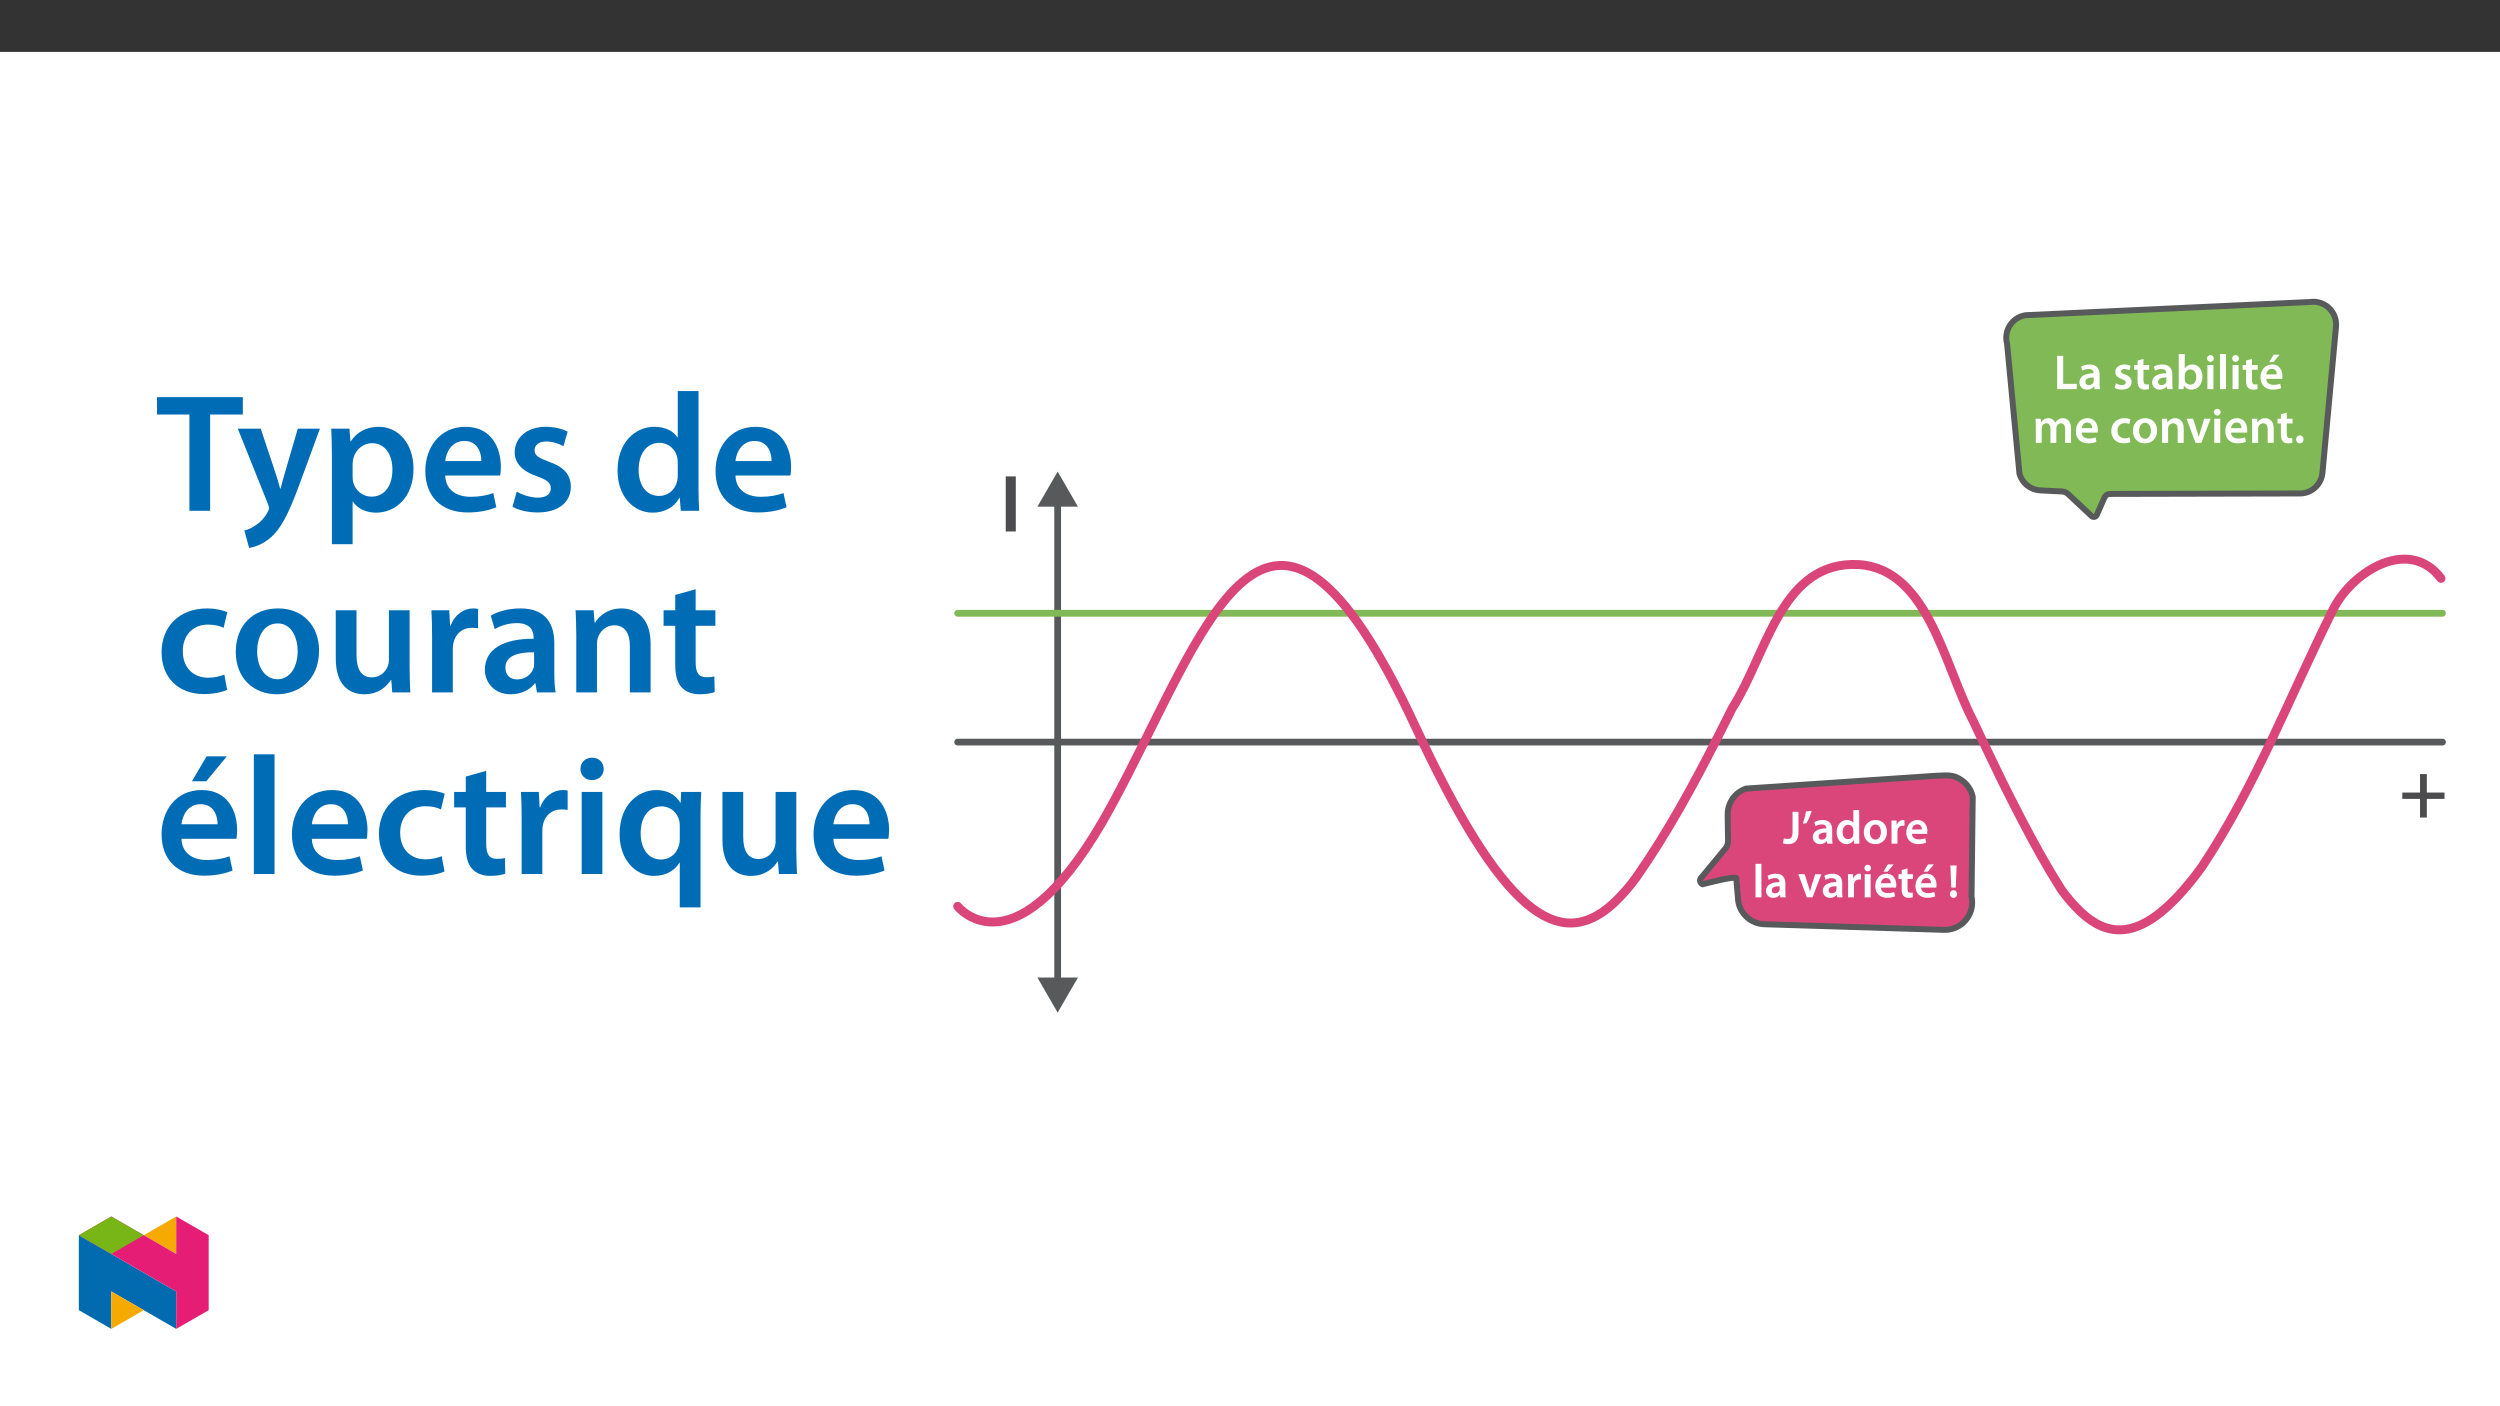 ﻿<?xml version="1.0" encoding="utf-8"?>
<svg xmlns="http://www.w3.org/2000/svg" xmlns:xlink="http://www.w3.org/1999/xlink" viewBox="0 0 960 540" version="1.1">
  <rect x="0" y="0" width="960" height="540" fill="#333333" stroke="none"/>
  <defs>
    <g>
      <symbol overflow="visible" id="glyph0-0">
        <path style="stroke:none;" d="M 0 0 L 15.688 0 L 15.688 -21.969 L 0 -21.969 Z M 7.844 -12.391 L 2.516 -20.391 L 13.172 -20.391 Z M 8.781 -10.984 L 14.125 -18.984 L 14.125 -2.984 Z M 2.516 -1.562 L 7.844 -9.562 L 13.172 -1.562 Z M 1.562 -18.984 L 6.906 -10.984 L 1.562 -2.984 Z M 1.562 -18.984 " />
      </symbol>
      <symbol overflow="visible" id="glyph0-1">
        <path style="stroke:none;" d="M 2.234 -21.141 L 2.234 0 L 6.094 0 L 6.094 -21.141 Z M 2.234 -21.141 " />
      </symbol>
      <symbol overflow="visible" id="glyph0-2">
        <path style="stroke:none;" d="M 8.062 -16.688 L 8.062 -9.594 L 1.25 -9.594 L 1.25 -7.156 L 8.062 -7.156 L 8.062 0 L 10.672 0 L 10.672 -7.156 L 17.469 -7.156 L 17.469 -9.594 L 10.672 -9.594 L 10.672 -16.688 Z M 8.062 -16.688 " />
      </symbol>
      <symbol overflow="visible" id="glyph1-0">
        <path style="stroke:none;" d="M 0 0 L 8.984 0 L 8.984 -12.703 L -0.031 -12.703 L -0.031 0 Z M 4.484 -7.188 L 1.531 -11.656 L 7.422 -11.656 L 4.484 -7.234 Z M 5.016 -6.297 L 8.031 -10.797 L 8.031 -1.891 L 5.062 -6.344 Z M 1.438 -0.922 L 4.484 -5.453 L 7.422 -1.047 L 1.531 -1.047 Z M 0.875 -10.875 L 3.891 -6.344 L 0.922 -1.891 L 0.922 -10.797 Z M 0.875 -10.875 " />
      </symbol>
      <symbol overflow="visible" id="glyph1-1">
        <path style="stroke:none;" d="M 3.641 -4.391 C 3.641 -2.297 2.906 -1.797 1.656 -1.797 C 1.125 -1.797 0.641 -1.891 0.266 -2.016 L -0.016 -0.094 C 0.5 0.094 1.25 0.203 1.891 0.203 C 4.266 0.203 5.906 -0.984 5.906 -4.328 L 5.906 -12.234 L 3.641 -12.234 Z M 3.641 -4.391 " />
      </symbol>
      <symbol overflow="visible" id="glyph1-2">
        <path style="stroke:none;" d="M 1.656 -12.328 C 1.438 -10.875 0.953 -9.094 0.469 -7.672 L 1.891 -7.844 C 2.547 -8.969 3.359 -10.859 3.859 -12.578 L 1.672 -12.391 Z M 1.656 -12.328 " />
      </symbol>
      <symbol overflow="visible" id="glyph1-3">
        <path style="stroke:none;" d="M 7.984 -5.312 C 7.984 -7.234 7.156 -9.078 4.359 -9.078 C 2.984 -9.078 1.828 -8.656 1.141 -8.266 L 1.609 -6.719 C 2.219 -7.125 3.125 -7.375 3.984 -7.375 C 5.531 -7.375 5.719 -6.5 5.719 -5.922 L 5.719 -5.844 C 2.531 -5.859 0.531 -4.656 0.531 -2.469 C 0.531 -1.141 1.562 0.203 3.312 0.203 C 4.469 0.203 5.375 -0.312 5.906 -0.969 L 5.938 -0.969 L 6.094 0 L 8.141 0 C 8.016 -0.609 7.984 -1.375 7.984 -2.172 Z M 5.781 -3.141 C 5.781 -2.984 5.781 -2.812 5.719 -2.656 C 5.5 -2.031 4.922 -1.531 4.016 -1.531 C 3.312 -1.531 2.781 -1.844 2.781 -2.703 C 2.781 -4.031 4.25 -4.281 5.781 -4.266 Z M 5.781 -3.141 " />
      </symbol>
      <symbol overflow="visible" id="glyph1-4">
        <path style="stroke:none;" d="M 7 -12.812 L 7 -7.953 C 6.594 -8.562 5.734 -9.078 4.531 -9.078 C 2.438 -9.078 0.578 -7.266 0.594 -4.344 C 0.594 -1.656 2.281 0.203 4.375 0.203 C 5.625 0.203 6.688 -0.438 7.203 -1.375 L 7.312 0 L 9.328 0 C 9.297 -0.656 9.25 -1.625 9.25 -2.531 L 9.25 -12.875 L 7 -12.875 Z M 7 -3.859 C 7 -3.625 6.984 -3.406 6.922 -3.203 C 6.703 -2.266 5.953 -1.719 5.062 -1.719 C 3.656 -1.719 2.891 -2.812 2.891 -4.438 C 2.891 -6.047 3.656 -7.234 5.078 -7.234 C 6.078 -7.234 6.75 -6.594 6.938 -5.766 C 6.984 -5.578 7 -5.344 7 -5.172 Z M 7 -3.859 " />
      </symbol>
      <symbol overflow="visible" id="glyph1-5">
        <path style="stroke:none;" d="M 5.141 -9.078 C 2.516 -9.078 0.594 -7.25 0.594 -4.375 C 0.594 -1.562 2.547 0.203 5 0.203 C 7.234 0.203 9.5 -1.312 9.5 -4.516 C 9.5 -7.172 7.75 -9.078 5.141 -9.078 Z M 5.094 -7.344 C 6.594 -7.344 7.172 -5.828 7.172 -4.469 C 7.172 -2.688 6.328 -1.547 5.078 -1.547 C 3.75 -1.547 2.922 -2.75 2.922 -4.438 C 2.922 -5.891 3.531 -7.344 5.094 -7.344 Z M 5.094 -7.344 " />
      </symbol>
      <symbol overflow="visible" id="glyph1-6">
        <path style="stroke:none;" d="M 1.188 0 L 3.406 0 L 3.406 -4.609 C 3.406 -4.844 3.422 -5.078 3.469 -5.281 C 3.656 -6.281 4.375 -6.875 5.422 -6.875 C 5.688 -6.875 5.891 -6.859 6.094 -6.797 L 6.094 -9 C 5.906 -9.062 5.781 -9.078 5.562 -9.078 C 4.609 -9.078 3.547 -8.375 3.156 -7.234 L 3.125 -7.234 L 3.031 -8.875 L 1.078 -8.875 C 1.125 -8.031 1.141 -7.172 1.141 -5.984 L 1.141 0 Z M 1.188 0 " />
      </symbol>
      <symbol overflow="visible" id="glyph1-7">
        <path style="stroke:none;" d="M 8.609 -3.828 C 8.641 -4.016 8.688 -4.344 8.688 -4.75 C 8.688 -6.672 7.734 -9.078 4.891 -9.078 C 2.094 -9.078 0.594 -6.719 0.594 -4.312 C 0.594 -1.625 2.297 0.172 5.125 0.172 C 6.391 0.172 7.422 -0.047 8.219 -0.375 L 7.859 -2.031 C 7.172 -1.797 6.453 -1.625 5.438 -1.625 C 4.016 -1.625 2.812 -2.234 2.766 -3.75 L 8.594 -3.75 Z M 2.766 -5.359 C 2.859 -6.266 3.406 -7.422 4.766 -7.422 C 6.25 -7.422 6.562 -6.172 6.547 -5.438 L 2.766 -5.438 Z M 2.766 -5.359 " />
      </symbol>
      <symbol overflow="visible" id="glyph1-8">
        <path style="stroke:none;" d="M 1.188 0 L 3.406 0 L 3.406 -12.875 L 1.141 -12.875 L 1.141 0 Z M 1.188 0 " />
      </symbol>
      <symbol overflow="visible" id="glyph1-9">
        <path style="stroke:none;" d="M 0.156 -8.812 L 3.438 0 L 5.594 0 L 8.984 -8.875 L 6.625 -8.875 L 5.203 -4.375 C 4.969 -3.594 4.766 -2.906 4.625 -2.266 L 4.594 -2.266 C 4.453 -2.906 4.266 -3.609 4.016 -4.375 L 2.578 -8.875 L 0.141 -8.875 Z M 0.156 -8.812 " />
      </symbol>
      <symbol overflow="visible" id="glyph1-10">
        <path style="stroke:none;" d="M 3.406 -0.078 L 3.406 -8.875 L 1.141 -8.875 L 1.141 0 L 3.406 0 Z M 2.297 -12.516 C 1.562 -12.516 1.016 -11.922 1.016 -11.25 C 1.016 -10.594 1.547 -9.984 2.281 -9.984 C 3.047 -9.984 3.547 -10.594 3.547 -11.25 C 3.531 -11.922 3.047 -12.516 2.297 -12.516 Z M 2.297 -12.516 " />
      </symbol>
      <symbol overflow="visible" id="glyph1-11">
        <path style="stroke:none;" d="M 8.609 -3.828 C 8.641 -4.016 8.688 -4.344 8.688 -4.75 C 8.688 -6.672 7.734 -9.078 4.891 -9.078 C 2.094 -9.078 0.594 -6.719 0.594 -4.312 C 0.594 -1.625 2.297 0.172 5.125 0.172 C 6.391 0.172 7.422 -0.047 8.219 -0.375 L 7.859 -2.031 C 7.172 -1.797 6.453 -1.625 5.438 -1.625 C 4.016 -1.625 2.812 -2.234 2.766 -3.75 L 8.594 -3.75 Z M 2.766 -5.359 C 2.859 -6.266 3.406 -7.422 4.766 -7.422 C 6.25 -7.422 6.562 -6.172 6.547 -5.438 L 2.766 -5.438 Z M 5.406 -12.625 L 3.75 -9.859 L 5.359 -9.859 L 7.672 -12.656 L 5.406 -12.656 Z M 5.406 -12.625 " />
      </symbol>
      <symbol overflow="visible" id="glyph1-12">
        <path style="stroke:none;" d="M 1.5 -10.438 L 1.5 -8.875 L 0.266 -8.875 L 0.266 -7.078 L 1.5 -7.078 L 1.5 -3.047 C 1.5 -1.906 1.734 -1.047 2.219 -0.531 C 2.641 -0.094 3.312 0.203 4.141 0.203 C 4.828 0.203 5.422 0.094 5.766 -0.031 L 5.719 -1.844 C 5.453 -1.781 5.234 -1.766 4.844 -1.766 C 4 -1.766 3.734 -2.219 3.734 -3.297 L 3.734 -7.078 L 5.828 -7.078 L 5.828 -8.875 L 3.734 -8.875 L 3.734 -11.125 L 1.5 -10.5 Z M 1.5 -10.438 " />
      </symbol>
      <symbol overflow="visible" id="glyph1-13">
        <path style="stroke:none;" d="M 3.109 -3.797 L 3.422 -12.234 L 1.047 -12.234 L 1.375 -3.734 L 3.109 -3.734 Z M 2.219 0.203 C 3.062 0.203 3.625 -0.484 3.625 -1.281 C 3.609 -2.094 3.062 -2.75 2.234 -2.75 C 1.438 -2.75 0.844 -2.094 0.844 -1.281 C 0.844 -0.484 1.438 0.203 2.219 0.203 Z M 2.219 0.203 " />
      </symbol>
      <symbol overflow="visible" id="glyph2-0">
        <path style="stroke:none;" d="M 0 0 L 9.422 0 L 9.422 -13.281 L 0 -13.281 Z M 4.703 -7.516 L 1.547 -12.234 L 7.844 -12.234 Z M 5.266 -6.594 L 8.469 -11.391 L 8.469 -1.859 L 5.297 -6.625 Z M 1.5 -0.938 L 4.703 -5.75 L 7.844 -1.031 L 1.547 -1.031 Z M 0.938 -11.391 L 4.109 -6.625 L 0.938 -1.859 Z M 0.938 -11.391 " />
      </symbol>
      <symbol overflow="visible" id="glyph2-1">
        <path style="stroke:none;" d="M 1.344 0 L 8.875 0 L 8.875 -2.031 L 3.656 -2.031 L 3.656 -12.781 L 1.344 -12.781 Z M 1.344 0 " />
      </symbol>
      <symbol overflow="visible" id="glyph2-2">
        <path style="stroke:none;" d="M 8.359 -5.531 C 8.359 -7.547 7.516 -9.469 4.578 -9.469 C 3.125 -9.469 1.938 -9.062 1.25 -8.641 L 1.719 -7.078 C 2.328 -7.453 3.281 -7.734 4.188 -7.734 C 5.797 -7.734 6.047 -6.781 6.047 -6.172 L 6.047 -6.078 C 2.656 -6.094 0.609 -4.859 0.609 -2.562 C 0.609 -1.172 1.641 0.203 3.484 0.203 C 4.688 0.203 5.656 -0.297 6.172 -1.016 L 6.25 -1.016 L 6.422 0 L 8.516 0 C 8.391 -0.609 8.359 -1.406 8.359 -2.234 Z M 6.094 -3.25 C 6.094 -3.094 6.094 -2.922 6.047 -2.75 C 5.812 -2.094 5.156 -1.547 4.219 -1.547 C 3.484 -1.547 2.906 -1.906 2.906 -2.812 C 2.906 -4.203 4.469 -4.5 6.094 -4.484 Z M 6.094 -3.25 " />
      </symbol>
      <symbol overflow="visible" id="glyph2-3">
        <path style="stroke:none;" d="M 0.672 -0.453 C 1.359 -0.078 2.359 0.188 3.469 0.188 C 5.891 0.188 7.188 -1.047 7.188 -2.734 C 7.172 -4.078 6.422 -4.984 4.75 -5.578 C 3.578 -6 3.141 -6.219 3.141 -6.797 C 3.141 -7.359 3.594 -7.734 4.422 -7.734 C 5.234 -7.734 5.984 -7.438 6.344 -7.234 L 6.828 -8.906 C 6.281 -9.203 5.406 -9.469 4.391 -9.469 C 2.266 -9.469 0.922 -8.172 0.922 -6.547 C 0.922 -5.453 1.656 -4.438 3.453 -3.844 C 4.578 -3.422 4.953 -3.156 4.953 -2.547 C 4.953 -1.938 4.5 -1.562 3.484 -1.562 C 2.656 -1.562 1.656 -1.906 1.156 -2.219 L 0.656 -0.469 Z M 0.672 -0.453 " />
      </symbol>
      <symbol overflow="visible" id="glyph2-4">
        <path style="stroke:none;" d="M 1.625 -10.922 L 1.625 -9.266 L 0.312 -9.266 L 0.312 -7.438 L 1.625 -7.438 L 1.625 -3.156 C 1.625 -1.953 1.844 -1.078 2.359 -0.547 C 2.781 -0.078 3.484 0.203 4.344 0.203 C 5.062 0.203 5.688 0.094 6.031 -0.031 L 5.969 -1.891 C 5.719 -1.812 5.5 -1.781 5.078 -1.781 C 4.203 -1.781 3.891 -2.297 3.891 -3.422 L 3.891 -7.438 L 6.094 -7.438 L 6.094 -9.266 L 3.891 -9.266 L 3.891 -11.609 L 1.625 -10.984 Z M 1.625 -10.922 " />
      </symbol>
      <symbol overflow="visible" id="glyph2-5">
        <path style="stroke:none;" d="M 1.25 -2.609 C 1.25 -1.672 1.203 -0.656 1.156 0 L 3.125 0 L 3.234 -1.375 L 3.297 -1.375 C 3.953 -0.25 5.016 0.203 6.188 0.203 C 8.266 0.203 10.359 -1.469 10.359 -4.766 C 10.375 -7.547 8.781 -9.469 6.531 -9.469 C 5.156 -9.469 4.156 -8.875 3.594 -8 L 3.562 -8 L 3.562 -13.469 L 1.25 -13.469 Z M 3.562 -5.312 C 3.562 -5.531 3.594 -5.75 3.641 -5.906 C 3.875 -6.922 4.75 -7.562 5.688 -7.562 C 7.234 -7.562 8 -6.281 8 -4.672 C 8 -2.812 7.109 -1.719 5.672 -1.719 C 4.672 -1.719 3.859 -2.328 3.609 -3.281 C 3.578 -3.453 3.562 -3.641 3.562 -3.828 Z M 3.562 -5.312 " />
      </symbol>
      <symbol overflow="visible" id="glyph2-6">
        <path style="stroke:none;" d="M 3.562 -0.031 L 3.562 -9.266 L 1.25 -9.266 L 1.25 0 L 3.562 0 Z M 2.406 -13.078 C 1.641 -13.078 1.109 -12.484 1.109 -11.766 C 1.109 -11.094 1.625 -10.484 2.391 -10.484 C 3.203 -10.484 3.703 -11.094 3.703 -11.766 C 3.688 -12.484 3.203 -13.078 2.406 -13.078 Z M 2.406 -13.078 " />
      </symbol>
      <symbol overflow="visible" id="glyph2-7">
        <path style="stroke:none;" d="M 1.25 0 L 3.562 0 L 3.562 -13.469 L 1.25 -13.469 Z M 1.25 0 " />
      </symbol>
      <symbol overflow="visible" id="glyph2-8">
        <path style="stroke:none;" d="M 9.016 -3.969 C 9.062 -4.188 9.094 -4.516 9.094 -4.953 C 9.094 -6.969 8.109 -9.469 5.141 -9.469 C 2.203 -9.469 0.656 -7.016 0.656 -4.484 C 0.656 -1.672 2.406 0.188 5.391 0.188 C 6.703 0.188 7.797 -0.062 8.578 -0.391 L 8.234 -2.078 C 7.531 -1.828 6.781 -1.656 5.703 -1.656 C 4.219 -1.656 2.938 -2.312 2.875 -3.938 L 9 -3.938 Z M 2.875 -5.594 C 2.969 -6.531 3.578 -7.797 5.016 -7.797 C 6.547 -7.797 6.922 -6.438 6.906 -5.656 L 2.875 -5.656 Z M 5.688 -13.219 L 3.984 -10.359 L 5.625 -10.359 L 8 -13.234 L 5.688 -13.234 Z M 5.688 -13.219 " />
      </symbol>
      <symbol overflow="visible" id="glyph2-9">
        <path style="stroke:none;" d="M 1.25 0 L 3.5 0 L 3.5 -5.453 C 3.5 -5.719 3.547 -5.984 3.609 -6.234 C 3.844 -6.859 4.422 -7.5 5.297 -7.5 C 6.359 -7.5 6.875 -6.625 6.875 -5.344 L 6.875 0 L 9.125 0 L 9.125 -5.531 C 9.125 -5.797 9.172 -6.094 9.25 -6.312 C 9.484 -6.969 10.078 -7.5 10.859 -7.5 C 11.969 -7.5 12.5 -6.625 12.5 -5.109 L 12.5 0 L 14.766 0 L 14.766 -5.438 C 14.766 -8.375 13.219 -9.469 11.719 -9.469 C 10.938 -9.469 10.359 -9.266 9.828 -8.906 C 9.422 -8.641 9.031 -8.266 8.719 -7.781 L 8.641 -7.781 C 8.281 -8.734 7.344 -9.469 6.141 -9.469 C 4.578 -9.469 3.75 -8.609 3.312 -7.906 L 3.234 -7.906 L 3.125 -9.266 L 1.156 -9.266 C 1.203 -8.422 1.25 -7.531 1.25 -6.484 Z M 1.25 0 " />
      </symbol>
      <symbol overflow="visible" id="glyph2-10">
        <path style="stroke:none;" d="M 9.016 -3.969 C 9.062 -4.188 9.094 -4.516 9.094 -4.953 C 9.094 -6.969 8.109 -9.469 5.141 -9.469 C 2.203 -9.469 0.656 -7.016 0.656 -4.484 C 0.656 -1.672 2.406 0.188 5.391 0.188 C 6.703 0.188 7.797 -0.062 8.578 -0.391 L 8.234 -2.078 C 7.531 -1.828 6.781 -1.656 5.703 -1.656 C 4.219 -1.656 2.938 -2.312 2.875 -3.938 L 9 -3.938 Z M 2.875 -5.594 C 2.969 -6.531 3.578 -7.797 5.016 -7.797 C 6.547 -7.797 6.922 -6.438 6.906 -5.656 L 2.875 -5.656 Z M 2.875 -5.594 " />
      </symbol>
      <symbol overflow="visible" id="glyph2-11">
        <path style="stroke:none;" d="M 7.656 -2.094 C 7.219 -1.906 6.625 -1.734 5.844 -1.734 C 4.25 -1.734 3.031 -2.75 3.031 -4.625 C 3.016 -6.312 4.062 -7.562 5.844 -7.562 C 6.672 -7.562 7.219 -7.406 7.562 -7.219 L 8 -9.062 C 7.469 -9.281 6.609 -9.469 5.766 -9.469 C 2.547 -9.469 0.656 -7.281 0.656 -4.531 C 0.656 -1.688 2.516 0.188 5.391 0.188 C 6.531 0.188 7.5 -0.062 7.984 -0.281 L 7.641 -2.094 Z M 7.656 -2.094 " />
      </symbol>
      <symbol overflow="visible" id="glyph2-12">
        <path style="stroke:none;" d="M 5.406 -9.469 C 2.641 -9.469 0.656 -7.562 0.656 -4.562 C 0.656 -1.594 2.672 0.203 5.25 0.203 C 7.594 0.203 9.953 -1.344 9.953 -4.703 C 9.953 -7.5 8.141 -9.469 5.406 -9.469 Z M 5.344 -7.703 C 6.922 -7.703 7.562 -6.078 7.562 -4.656 C 7.562 -2.781 6.641 -1.562 5.328 -1.562 C 3.938 -1.562 3.047 -2.844 3.047 -4.609 C 3.047 -6.141 3.703 -7.703 5.344 -7.703 Z M 5.344 -7.703 " />
      </symbol>
      <symbol overflow="visible" id="glyph2-13">
        <path style="stroke:none;" d="M 1.25 0 L 3.562 0 L 3.562 -5.438 C 3.562 -5.703 3.594 -5.984 3.672 -6.172 C 3.922 -6.875 4.562 -7.5 5.484 -7.5 C 6.734 -7.5 7.234 -6.531 7.234 -5.219 L 7.234 0 L 9.547 0 L 9.547 -5.484 C 9.547 -8.375 7.891 -9.469 6.281 -9.469 C 4.766 -9.469 3.766 -8.578 3.344 -7.891 L 3.281 -7.891 L 3.156 -9.266 L 1.156 -9.266 C 1.203 -8.422 1.25 -7.531 1.25 -6.484 Z M 1.25 0 " />
      </symbol>
      <symbol overflow="visible" id="glyph2-14">
        <path style="stroke:none;" d="M 0.203 -9.203 L 3.609 0 L 5.859 0 L 9.422 -9.266 L 6.969 -9.266 L 5.5 -4.562 C 5.25 -3.734 5.047 -3.016 4.875 -2.312 L 4.797 -2.312 C 4.656 -3.016 4.469 -3.75 4.203 -4.562 L 2.688 -9.266 L 0.188 -9.266 Z M 0.203 -9.203 " />
      </symbol>
      <symbol overflow="visible" id="glyph2-15">
        <path style="stroke:none;" d="M 2.375 0.203 C 3.25 0.203 3.828 -0.469 3.828 -1.312 C 3.828 -2.203 3.234 -2.859 2.391 -2.859 C 1.562 -2.859 0.953 -2.188 0.953 -1.312 C 0.953 -0.469 1.547 0.203 2.375 0.203 Z M 2.375 0.203 " />
      </symbol>
      <symbol overflow="visible" id="glyph3-0">
        <path style="stroke:none;" d="M 0 0 L 32.375 0 L 32.375 -45.328 L 0 -45.328 Z M 16.188 -25.578 L 5.188 -42.094 L 27.188 -42.094 Z M 18.125 -22.656 L 29.141 -39.172 L 29.141 -6.156 Z M 5.188 -3.234 L 16.188 -19.75 L 27.188 -3.234 Z M 3.234 -39.172 L 14.25 -22.656 L 3.234 -6.156 Z M 3.234 -39.172 " />
      </symbol>
      <symbol overflow="visible" id="glyph3-1">
        <path style="stroke:none;" d="M 12.953 0 L 20.922 0 L 20.922 -36.969 L 33.469 -36.969 L 33.469 -43.641 L 0.516 -43.641 L 0.516 -36.969 L 12.953 -36.969 Z M 12.953 0 " />
      </symbol>
      <symbol overflow="visible" id="glyph3-2">
        <path style="stroke:none;" d="M 0.516 -31.531 L 12.109 -2.594 C 12.438 -1.812 12.5 -1.359 12.5 -1.031 C 12.5 -0.641 12.375 -0.188 12.047 0.391 C 10.938 2.531 9.188 4.406 7.641 5.375 C 6.016 6.547 4.406 7.25 3.047 7.578 L 4.859 14.25 C 6.797 13.984 10.031 12.953 13.203 10.234 C 16.906 7 19.812 1.75 24.156 -10.031 L 32.047 -31.531 L 23.562 -31.531 L 18.641 -14.703 C 18 -12.688 17.422 -10.297 16.969 -8.547 L 16.766 -8.547 C 16.312 -10.297 15.609 -12.688 14.953 -14.641 L 9.328 -31.531 Z M 0.516 -31.531 " />
      </symbol>
      <symbol overflow="visible" id="glyph3-3">
        <path style="stroke:none;" d="M 4.281 12.828 L 12.234 12.828 L 12.234 -3.5 L 12.375 -3.5 C 13.984 -0.969 17.281 0.719 21.234 0.719 C 28.422 0.719 35.609 -4.797 35.609 -16.188 C 35.609 -26.031 29.594 -32.25 22.344 -32.25 C 17.547 -32.25 13.859 -30.234 11.531 -26.672 L 11.391 -26.672 L 11 -31.531 L 4.016 -31.531 C 4.141 -28.562 4.281 -25.188 4.281 -21.047 Z M 12.234 -18.062 C 12.234 -18.719 12.375 -19.422 12.5 -20.078 C 13.344 -23.562 16.375 -25.969 19.688 -25.969 C 24.797 -25.969 27.516 -21.438 27.516 -15.859 C 27.516 -9.641 24.547 -5.438 19.484 -5.438 C 16.062 -5.438 13.281 -7.766 12.438 -11 C 12.297 -11.719 12.234 -12.438 12.234 -13.203 Z M 12.234 -18.062 " />
      </symbol>
      <symbol overflow="visible" id="glyph3-4">
        <path style="stroke:none;" d="M 31.016 -13.531 C 31.141 -14.25 31.281 -15.406 31.281 -16.906 C 31.281 -23.828 27.906 -32.25 17.672 -32.25 C 7.578 -32.25 2.266 -24.016 2.266 -15.281 C 2.266 -5.641 8.281 0.641 18.516 0.641 C 23.047 0.641 26.812 -0.188 29.531 -1.359 L 28.359 -6.797 C 25.906 -5.953 23.312 -5.375 19.625 -5.375 C 14.5 -5.375 10.094 -7.828 9.906 -13.531 Z M 9.906 -19.094 C 10.234 -22.344 12.297 -26.812 17.219 -26.812 C 22.531 -26.812 23.828 -22.016 23.766 -19.094 Z M 9.906 -19.094 " />
      </symbol>
      <symbol overflow="visible" id="glyph3-5">
        <path style="stroke:none;" d="M 2.328 -1.547 C 4.656 -0.266 8.094 0.641 11.906 0.641 C 20.266 0.641 24.734 -3.5 24.734 -9.266 C 24.672 -13.922 22.078 -16.828 16.312 -18.844 C 12.297 -20.328 10.812 -21.234 10.812 -23.25 C 10.812 -25.188 12.375 -26.609 15.219 -26.609 C 18 -26.609 20.594 -25.578 21.891 -24.797 L 23.5 -30.375 C 21.625 -31.406 18.578 -32.25 15.094 -32.25 C 7.766 -32.25 3.172 -27.969 3.172 -22.406 C 3.172 -18.641 5.703 -15.281 11.844 -13.203 C 15.734 -11.781 17.031 -10.75 17.031 -8.609 C 17.031 -6.547 15.469 -5.047 11.984 -5.047 C 9.125 -5.047 5.703 -6.281 3.953 -7.375 Z M 2.328 -1.547 " />
      </symbol>
      <symbol overflow="visible" id="glyph3-6">
        <path style="stroke:none;" d="M 25.375 -45.969 L 25.375 -28.172 L 25.25 -28.172 C 23.828 -30.5 20.719 -32.25 16.375 -32.25 C 8.812 -32.25 2.203 -25.969 2.266 -15.406 C 2.266 -5.703 8.219 0.719 15.797 0.719 C 20.328 0.719 24.156 -1.484 26.031 -4.984 L 26.156 -4.984 L 26.547 0 L 33.609 0 C 33.469 -2.141 33.344 -5.641 33.344 -8.875 L 33.344 -45.969 Z M 25.375 -13.656 C 25.375 -12.828 25.312 -12.047 25.125 -11.328 C 24.344 -7.906 21.5 -5.703 18.266 -5.703 C 13.203 -5.703 10.359 -9.906 10.359 -15.734 C 10.359 -21.562 13.203 -26.094 18.328 -26.094 C 21.953 -26.094 24.469 -23.562 25.188 -20.531 C 25.312 -19.875 25.375 -19.031 25.375 -18.391 Z M 25.375 -13.656 " />
      </symbol>
      <symbol overflow="visible" id="glyph3-7">
        <path style="stroke:none;" d="M 26.359 -6.859 C 24.797 -6.219 22.797 -5.641 20.078 -5.641 C 14.641 -5.641 10.422 -9.328 10.422 -15.797 C 10.359 -21.562 13.984 -26.031 20.078 -26.031 C 22.922 -26.031 24.797 -25.453 26.094 -24.797 L 27.516 -30.828 C 25.703 -31.594 22.734 -32.25 19.812 -32.25 C 8.734 -32.25 2.266 -24.922 2.266 -15.469 C 2.266 -5.703 8.672 0.641 18.516 0.641 C 22.469 0.641 25.766 -0.188 27.453 -0.969 Z M 26.359 -6.859 " />
      </symbol>
      <symbol overflow="visible" id="glyph3-8">
        <path style="stroke:none;" d="M 18.578 -32.25 C 9.062 -32.25 2.266 -25.906 2.266 -15.547 C 2.266 -5.375 9.188 0.719 18.062 0.719 C 26.094 0.719 34.25 -4.469 34.25 -16.062 C 34.25 -25.641 27.969 -32.25 18.578 -32.25 Z M 18.391 -26.484 C 23.828 -26.484 26.031 -20.781 26.031 -15.859 C 26.031 -9.453 22.859 -5.047 18.328 -5.047 C 13.531 -5.047 10.484 -9.641 10.484 -15.734 C 10.484 -20.984 12.75 -26.484 18.391 -26.484 Z M 18.391 -26.484 " />
      </symbol>
      <symbol overflow="visible" id="glyph3-9">
        <path style="stroke:none;" d="M 32.5 -31.531 L 24.547 -31.531 L 24.547 -12.5 C 24.547 -11.594 24.406 -10.688 24.094 -10.031 C 23.312 -7.969 21.234 -5.766 18 -5.766 C 13.797 -5.766 12.109 -9.125 12.109 -14.375 L 12.109 -31.531 L 4.141 -31.531 L 4.141 -13.016 C 4.141 -2.719 9.391 0.719 15.094 0.719 C 20.781 0.719 23.891 -2.531 25.25 -4.734 L 25.453 -4.734 L 25.828 0 L 32.766 0 C 32.641 -2.594 32.5 -5.703 32.5 -9.453 Z M 32.5 -31.531 " />
      </symbol>
      <symbol overflow="visible" id="glyph3-10">
        <path style="stroke:none;" d="M 4.281 0 L 12.234 0 L 12.234 -16.375 C 12.234 -17.219 12.297 -18.062 12.438 -18.781 C 13.141 -22.406 15.797 -24.797 19.547 -24.797 C 20.531 -24.797 21.234 -24.734 21.953 -24.609 L 21.953 -32.047 C 21.297 -32.188 20.844 -32.25 20.078 -32.25 C 16.641 -32.25 12.953 -29.984 11.391 -25.578 L 11.203 -25.578 L 10.875 -31.531 L 4.016 -31.531 C 4.203 -28.75 4.281 -25.641 4.281 -21.375 Z M 4.281 0 " />
      </symbol>
      <symbol overflow="visible" id="glyph3-11">
        <path style="stroke:none;" d="M 28.75 -18.906 C 28.75 -25.828 25.828 -32.25 15.734 -32.25 C 10.75 -32.25 6.672 -30.891 4.344 -29.469 L 5.891 -24.281 C 8.031 -25.641 11.266 -26.609 14.375 -26.609 C 19.938 -26.609 20.781 -23.188 20.781 -21.109 L 20.781 -20.594 C 9.125 -20.656 2.078 -16.578 2.078 -8.672 C 2.078 -3.891 5.641 0.719 11.984 0.719 C 16.125 0.719 19.422 -1.031 21.297 -3.5 L 21.5 -3.5 L 22.078 0 L 29.266 0 C 28.875 -1.938 28.75 -4.734 28.75 -7.578 Z M 20.984 -11.078 C 20.984 -10.484 20.984 -9.906 20.781 -9.328 C 20 -7.062 17.734 -4.984 14.5 -4.984 C 11.984 -4.984 9.969 -6.406 9.969 -9.516 C 9.969 -14.312 15.344 -15.469 20.984 -15.406 Z M 20.984 -11.078 " />
      </symbol>
      <symbol overflow="visible" id="glyph3-12">
        <path style="stroke:none;" d="M 4.281 0 L 12.234 0 L 12.234 -18.578 C 12.234 -19.484 12.375 -20.469 12.625 -21.109 C 13.469 -23.5 15.672 -25.766 18.844 -25.766 C 23.188 -25.766 24.859 -22.344 24.859 -17.812 L 24.859 0 L 32.828 0 L 32.828 -18.719 C 32.828 -28.688 27.125 -32.25 21.625 -32.25 C 16.375 -32.25 12.953 -29.266 11.531 -26.812 L 11.328 -26.812 L 10.938 -31.531 L 4.016 -31.531 C 4.141 -28.812 4.281 -25.766 4.281 -22.141 Z M 4.281 0 " />
      </symbol>
      <symbol overflow="visible" id="glyph3-13">
        <path style="stroke:none;" d="M 5.562 -37.422 L 5.562 -31.531 L 1.094 -31.531 L 1.094 -25.578 L 5.562 -25.578 L 5.562 -10.75 C 5.562 -6.609 6.344 -3.688 8.094 -1.875 C 9.578 -0.266 11.984 0.719 14.953 0.719 C 17.422 0.719 19.547 0.328 20.719 -0.125 L 20.594 -6.156 C 19.688 -5.891 18.906 -5.828 17.484 -5.828 C 14.438 -5.828 13.406 -7.766 13.406 -11.656 L 13.406 -25.578 L 20.984 -25.578 L 20.984 -31.531 L 13.406 -31.531 L 13.406 -39.625 Z M 5.562 -37.422 " />
      </symbol>
      <symbol overflow="visible" id="glyph3-14">
        <path style="stroke:none;" d="M 31.016 -13.531 C 31.141 -14.25 31.281 -15.406 31.281 -16.906 C 31.281 -23.828 27.906 -32.25 17.672 -32.25 C 7.578 -32.25 2.266 -24.016 2.266 -15.281 C 2.266 -5.641 8.281 0.641 18.516 0.641 C 23.047 0.641 26.812 -0.188 29.531 -1.359 L 28.359 -6.797 C 25.906 -5.953 23.312 -5.375 19.625 -5.375 C 14.5 -5.375 10.094 -7.828 9.906 -13.531 Z M 9.906 -19.094 C 10.234 -22.344 12.297 -26.812 17.219 -26.812 C 22.531 -26.812 23.828 -22.016 23.766 -19.094 Z M 19.547 -45.203 L 13.922 -35.609 L 19.422 -35.609 L 27.328 -45.203 Z M 19.547 -45.203 " />
      </symbol>
      <symbol overflow="visible" id="glyph3-15">
        <path style="stroke:none;" d="M 4.281 0 L 12.234 0 L 12.234 -45.969 L 4.281 -45.969 Z M 4.281 0 " />
      </symbol>
      <symbol overflow="visible" id="glyph3-16">
        <path style="stroke:none;" d="M 12.234 0 L 12.234 -31.531 L 4.281 -31.531 L 4.281 0 Z M 8.281 -44.672 C 5.641 -44.672 3.812 -42.797 3.812 -40.344 C 3.812 -38.016 5.562 -36.062 8.219 -36.062 C 11 -36.062 12.75 -38.016 12.75 -40.344 C 12.688 -42.797 11 -44.672 8.281 -44.672 Z M 8.281 -44.672 " />
      </symbol>
      <symbol overflow="visible" id="glyph3-17">
        <path style="stroke:none;" d="M 25.375 12.828 L 33.344 12.828 L 33.344 -22.406 C 33.344 -25.703 33.469 -28.688 33.609 -31.531 L 25.906 -31.531 L 25.703 -27.328 L 25.578 -27.391 C 23.891 -30.297 20.781 -32.25 16.375 -32.25 C 9.641 -32.25 2.266 -26.812 2.266 -15.281 C 2.266 -5.438 8.359 0.719 15.469 0.719 C 20.078 0.719 23.375 -1.297 25.25 -4.344 L 25.375 -4.344 Z M 25.375 -13.281 C 25.375 -12.5 25.25 -11.531 25 -10.812 C 24.094 -7.641 21.438 -5.562 18.188 -5.562 C 13.141 -5.562 10.359 -9.906 10.359 -15.672 C 10.359 -21.625 13.203 -25.969 18.391 -25.969 C 21.953 -25.969 24.469 -23.438 25.188 -20.469 C 25.312 -19.875 25.375 -19.172 25.375 -18.516 Z M 25.375 -13.281 " />
      </symbol>
    </g>
    <clipPath id="clip1">
      <path d="M 398 375 L 414 375 L 414 388.848 L 398 388.848 Z M 398 375 " />
    </clipPath>
    <clipPath id="clip2">
      <path d="M 366.031 234 L 939.207 234 L 939.207 237 L 366.031 237 Z M 366.031 234 " />
    </clipPath>
    <clipPath id="clip3">
      <path d="M 366.031 283 L 939.207 283 L 939.207 287 L 366.031 287 Z M 366.031 283 " />
    </clipPath>
    <clipPath id="clip4">
      <path d="M 366.031 212 L 939.207 212 L 939.207 359 L 366.031 359 Z M 366.031 212 " />
    </clipPath>
    <clipPath id="clip5">
      <path d="M 620 265 L 790 265 L 790 388.848 L 620 388.848 Z M 620 265 " />
    </clipPath>
    <clipPath id="clip6">
      <path d="M 737 114.727 L 930 114.727 L 930 231 L 737 231 Z M 737 114.727 " />
    </clipPath>
    <clipPath id="clip7">
      <path d="M 30.277 474 L 68 474 L 68 510.301 L 30.277 510.301 Z M 30.277 474 " />
    </clipPath>
    <clipPath id="clip8">
      <path d="M 42 495 L 56 495 L 56 510.301 L 42 510.301 Z M 42 495 " />
    </clipPath>
    <clipPath id="clip9">
      <path d="M 55 467.125 L 68 467.125 L 68 482 L 55 482 Z M 55 467.125 " />
    </clipPath>
    <clipPath id="clip10">
      <path d="M 30.277 467.125 L 80.133 467.125 L 80.133 510.301 L 30.277 510.301 Z M 30.277 467.125 " />
    </clipPath>
    <clipPath id="clip11">
      <path d="M 30.277 467.125 L 56 467.125 L 56 482 L 30.277 482 Z M 30.277 467.125 " />
    </clipPath>
  </defs>
  <g id="surface1">
    <path style=" stroke:none;fill-rule:nonzero;fill:rgb(100%,100%,100%);fill-opacity:1;" d="M 0 559.926 L 960 559.926 L 960 19.926 L 0 19.926 Z M 0 559.926 " />
    <path style="fill:none;stroke-width:3.401;stroke-linecap:round;stroke-linejoin:round;stroke:rgb(34.499%,34.9%,35.699%);stroke-opacity:1;stroke-miterlimit:4;" d="M 0.001 0.001 L 0.001 -242.294 " transform="matrix(0.765,0,0,-0.765,406.143,192.29)" />
    <path style=" stroke:none;fill-rule:nonzero;fill:rgb(34.499%,34.9%,35.699%);fill-opacity:1;" d="M 398.359 194.566 L 406.141 181.09 L 413.926 194.566 Z M 398.359 194.566 " />
    <g clip-path="url(#clip1)" clip-rule="nonzero">
      <path style=" stroke:none;fill-rule:nonzero;fill:rgb(34.499%,34.9%,35.699%);fill-opacity:1;" d="M 398.359 375.367 L 406.145 388.848 L 413.926 375.367 Z M 398.359 375.367 " />
    </g>
    <g clip-path="url(#clip2)" clip-rule="nonzero">
      <path style="fill:none;stroke-width:3.401;stroke-linecap:round;stroke-linejoin:round;stroke:rgb(50.2%,72.499%,33.699%);stroke-opacity:1;stroke-miterlimit:4;" d="M 0.001 0.002 L 745.304 0.002 " transform="matrix(0.765,0,0,-0.765,367.749,235.502)" />
    </g>
    <g clip-path="url(#clip3)" clip-rule="nonzero">
      <path style="fill:none;stroke-width:3.401;stroke-linecap:round;stroke-linejoin:round;stroke:rgb(34.499%,34.9%,35.699%);stroke-opacity:1;stroke-miterlimit:4;" d="M 0.001 -0.001 L 745.304 -0.001 " transform="matrix(0.765,0,0,-0.765,367.749,284.968)" />
    </g>
    <g clip-path="url(#clip4)" clip-rule="nonzero">
      <path style="fill:none;stroke-width:4.49;stroke-linecap:round;stroke-linejoin:round;stroke:rgb(85.5%,27.499%,47.8%);stroke-opacity:1;stroke-miterlimit:4;" d="M 0.001 0.002 C 0.001 0.002 29.413 -37.181 76.983 50.11 C 124.552 137.405 155.266 250.564 229.623 90.525 C 273 -2.827 301.528 -23.573 329 1.335 C 333.35 5.4 337.287 9.888 340.749 14.729 C 356.349 37.063 369.252 60.787 381.563 85.036 C 384.024 89.887 386.475 94.753 388.901 99.64 C 405.7 125.615 412.701 170.616 448.705 171.612 C 486.7 172.613 494.701 121.612 509.902 92.792 C 512.047 88.115 514.248 83.448 516.556 78.817 C 519.104 73.476 521.647 68.145 524.236 62.85 C 527.33 56.671 530.429 50.518 533.6 44.416 C 539.932 32.202 546.55 20.162 553.974 8.438 C 556.839 4.445 560.061 0.722 563.589 -2.694 C 576.763 -15.087 591.612 -16.705 611.787 4.312 C 616.387 9.183 620.646 14.371 624.537 19.83 C 651.702 60.613 668.7 105.614 690.703 149.614 C 700.701 168.614 728.703 185.613 744.553 164.627 " transform="matrix(0.765,0,0,-0.765,367.749,348.037)" />
    </g>
    <path style=" stroke:none;fill-rule:nonzero;fill:rgb(85.5%,27.499%,47.8%);fill-opacity:1;" d="M 752.406 299.035 C 755.023 300.5 756.883 303.02 757.523 305.945 L 757.066 344.344 C 757.117 344.574 757.16 344.809 757.195 345.039 C 758.043 350.77 754.082 356.105 748.352 356.953 C 747.719 357.047 747.078 357.082 746.438 357.059 L 677.465 354.906 C 672.426 354.723 668.23 350.984 667.473 346 C 667.402 345.527 667.363 345.055 667.355 344.578 L 666.734 337.281 C 666.715 336.105 653.801 339.555 653.801 339.555 C 653.02 339.27 652.617 338.406 652.902 337.625 C 652.961 337.465 653.047 337.316 653.156 337.184 L 662.531 325.828 C 663.215 324.996 663.582 323.953 663.566 322.875 L 663.422 312.883 C 663.348 308.355 666.195 304.297 670.473 302.816 L 743.656 297.883 C 748.441 297.684 749.793 297.566 752.406 299.035 " />
    <g clip-path="url(#clip5)" clip-rule="nonzero">
      <path style="fill:none;stroke-width:3;stroke-linecap:butt;stroke-linejoin:miter;stroke:rgb(34.499%,34.9%,35.699%);stroke-opacity:1;stroke-miterlimit:10;" d="M -0.001 -0.002 C 3.42 -1.917 5.85 -5.21 6.688 -9.035 L 6.09 -59.229 C 6.157 -59.53 6.213 -59.837 6.259 -60.138 C 7.367 -67.629 2.189 -74.604 -5.302 -75.712 C -6.129 -75.834 -6.966 -75.88 -7.804 -75.85 L -97.964 -73.036 C -104.551 -72.796 -110.035 -67.909 -111.026 -61.394 C -111.117 -60.776 -111.169 -60.158 -111.179 -59.535 L -111.991 -49.997 C -112.016 -48.46 -128.897 -52.969 -128.897 -52.969 C -129.919 -52.596 -130.444 -51.467 -130.072 -50.446 C -129.995 -50.237 -129.883 -50.043 -129.74 -49.869 L -117.485 -35.025 C -116.591 -33.938 -116.111 -32.574 -116.132 -31.165 L -116.321 -18.104 C -116.418 -12.185 -112.695 -6.88 -107.104 -4.945 L -11.439 1.504 C -5.184 1.765 -3.417 1.918 -0.001 -0.002 Z M -0.001 -0.002 " transform="matrix(0.765,0,0,-0.765,752.407,299.034)" />
    </g>
    <path style=" stroke:none;fill-rule:nonzero;fill:rgb(50.2%,72.499%,33.699%);fill-opacity:1;" d="M 771.816 124.93 C 773.18 122.828 775.375 121.414 777.848 121.043 L 887.004 115.973 C 887.199 115.945 887.398 115.922 887.594 115.902 C 892.41 115.508 896.637 119.094 897.035 123.91 C 897.078 124.445 897.074 124.98 897.02 125.512 L 891.816 181.637 C 891.391 185.82 888.051 189.113 883.859 189.473 C 883.465 189.508 883.066 189.516 882.668 189.492 L 810.387 189.664 C 809.406 189.617 808.496 190.176 808.105 191.074 L 805.164 197.766 C 804.887 198.398 804.145 198.688 803.512 198.41 C 803.379 198.352 803.258 198.273 803.156 198.176 L 794.203 189.754 C 793.551 189.141 792.699 188.777 791.801 188.73 L 783.473 188.312 C 779.699 188.129 776.469 185.539 775.473 181.895 L 770.719 132.02 C 770.055 129.609 770.453 127.027 771.816 124.93 " />
    <g clip-path="url(#clip6)" clip-rule="nonzero">
      <path style="fill:none;stroke-width:3;stroke-linecap:butt;stroke-linejoin:miter;stroke:rgb(34.499%,34.9%,35.699%);stroke-opacity:1;stroke-miterlimit:10;" d="M 0.001 -0.002 C 1.783 2.745 4.653 4.594 7.885 5.079 L 150.573 11.706 C 150.829 11.742 151.089 11.773 151.344 11.798 C 157.64 12.314 163.165 7.627 163.686 1.331 C 163.742 0.631 163.737 -0.068 163.666 -0.763 L 156.864 -74.129 C 156.308 -79.598 151.942 -83.902 146.463 -84.372 C 145.947 -84.418 145.426 -84.428 144.905 -84.397 L 50.42 -84.622 C 49.138 -84.561 47.949 -85.291 47.438 -86.465 L 43.593 -95.212 C 43.231 -96.04 42.26 -96.417 41.433 -96.055 C 41.26 -95.978 41.101 -95.876 40.968 -95.749 L 29.265 -84.74 C 28.412 -83.938 27.299 -83.463 26.125 -83.402 L 15.238 -82.855 C 10.306 -82.615 6.083 -79.23 4.781 -74.466 L -1.433 -9.27 C -2.302 -6.119 -1.781 -2.744 0.001 -0.002 Z M 0.001 -0.002 " transform="matrix(0.765,0,0,-0.765,771.815,124.928)" />
    </g>
    <g style="fill:rgb(29.805%,29.805%,30.588%);fill-opacity:1;">
      <use xlink:href="#glyph0-1" x="383.97" y="204.08" />
    </g>
    <g style="fill:rgb(29.805%,29.805%,30.588%);fill-opacity:1;">
      <use xlink:href="#glyph0-2" x="921.226" y="313.933" />
    </g>
    <g style="fill:rgb(100%,100%,100%);fill-opacity:1;">
      <use xlink:href="#glyph1-1" x="684.702" y="323.957" />
    </g>
    <g style="fill:rgb(100%,100%,100%);fill-opacity:1;">
      <use xlink:href="#glyph1-2" x="691.822" y="323.957" />
    </g>
    <g style="fill:rgb(100%,100%,100%);fill-opacity:1;">
      <use xlink:href="#glyph1-3" x="695.57" y="323.957" />
      <use xlink:href="#glyph1-4" x="704.679" y="323.957" />
      <use xlink:href="#glyph1-5" x="715.098" y="323.957" />
      <use xlink:href="#glyph1-6" x="725.212" y="323.957" />
    </g>
    <g style="fill:rgb(100%,100%,100%);fill-opacity:1;">
      <use xlink:href="#glyph1-7" x="731.435" y="323.957" />
    </g>
    <g style="fill:rgb(100%,100%,100%);fill-opacity:1;">
      <use xlink:href="#glyph1-8" x="672.982" y="344.579" />
      <use xlink:href="#glyph1-3" x="677.591" y="344.579" />
    </g>
    <g style="fill:rgb(100%,100%,100%);fill-opacity:1;">
      <use xlink:href="#glyph1-9" x="690.413" y="344.579" />
    </g>
    <g style="fill:rgb(100%,100%,100%);fill-opacity:1;">
      <use xlink:href="#glyph1-3" x="699.415" y="344.579" />
      <use xlink:href="#glyph1-6" x="708.525" y="344.579" />
      <use xlink:href="#glyph1-10" x="714.909" y="344.579" />
      <use xlink:href="#glyph1-11" x="719.5" y="344.579" />
      <use xlink:href="#glyph1-12" x="728.753" y="344.579" />
    </g>
    <g style="fill:rgb(100%,100%,100%);fill-opacity:1;">
      <use xlink:href="#glyph1-11" x="734.94" y="344.579" />
    </g>
    <g style="fill:rgb(100%,100%,100%);fill-opacity:1;">
      <use xlink:href="#glyph1-13" x="747.906" y="344.579" />
    </g>
    <g style="fill:rgb(100%,100%,100%);fill-opacity:1;">
      <use xlink:href="#glyph2-1" x="788.605" y="149.426" />
      <use xlink:href="#glyph2-2" x="797.887" y="149.426" />
    </g>
    <g style="fill:rgb(100%,100%,100%);fill-opacity:1;">
      <use xlink:href="#glyph2-3" x="811.35" y="149.426" />
      <use xlink:href="#glyph2-4" x="819.202" y="149.426" />
      <use xlink:href="#glyph2-2" x="825.811" y="149.426" />
      <use xlink:href="#glyph2-5" x="835.377" y="149.426" />
      <use xlink:href="#glyph2-6" x="846.392" y="149.426" />
      <use xlink:href="#glyph2-7" x="851.212" y="149.426" />
      <use xlink:href="#glyph2-6" x="856.051" y="149.426" />
      <use xlink:href="#glyph2-4" x="860.872" y="149.426" />
    </g>
    <g style="fill:rgb(100%,100%,100%);fill-opacity:1;">
      <use xlink:href="#glyph2-8" x="867.368" y="149.426" />
    </g>
    <g style="fill:rgb(100%,100%,100%);fill-opacity:1;">
      <use xlink:href="#glyph2-9" x="780.508" y="170.049" />
      <use xlink:href="#glyph2-10" x="796.476" y="170.049" />
    </g>
    <g style="fill:rgb(100%,100%,100%);fill-opacity:1;">
      <use xlink:href="#glyph2-11" x="810.089" y="170.049" />
    </g>
    <g style="fill:rgb(100%,100%,100%);fill-opacity:1;">
      <use xlink:href="#glyph2-12" x="818.374" y="170.049" />
      <use xlink:href="#glyph2-13" x="828.994" y="170.049" />
    </g>
    <g style="fill:rgb(100%,100%,100%);fill-opacity:1;">
      <use xlink:href="#glyph2-14" x="839.463" y="170.049" />
      <use xlink:href="#glyph2-6" x="849.028" y="170.049" />
      <use xlink:href="#glyph2-10" x="853.849" y="170.049" />
      <use xlink:href="#glyph2-13" x="863.565" y="170.049" />
    </g>
    <g style="fill:rgb(100%,100%,100%);fill-opacity:1;">
      <use xlink:href="#glyph2-4" x="874.241" y="170.049" />
    </g>
    <g style="fill:rgb(100%,100%,100%);fill-opacity:1;">
      <use xlink:href="#glyph2-15" x="880.737" y="170.049" />
    </g>
    <g style="fill:rgb(0%,42.354%,71.373%);fill-opacity:1;">
      <use xlink:href="#glyph3-1" x="59.776" y="196.145" />
    </g>
    <g style="fill:rgb(0%,42.354%,71.373%);fill-opacity:1;">
      <use xlink:href="#glyph3-2" x="90.795" y="196.145" />
      <use xlink:href="#glyph3-3" x="123.173" y="196.145" />
      <use xlink:href="#glyph3-4" x="161.056" y="196.145" />
      <use xlink:href="#glyph3-5" x="194.471" y="196.145" />
    </g>
    <g style="fill:rgb(0%,42.354%,71.373%);fill-opacity:1;">
      <use xlink:href="#glyph3-6" x="234.879" y="196.145" />
      <use xlink:href="#glyph3-4" x="272.503" y="196.145" />
    </g>
    <g style="fill:rgb(0%,42.354%,71.373%);fill-opacity:1;">
      <use xlink:href="#glyph3-7" x="59.776" y="265.883" />
    </g>
    <g style="fill:rgb(0%,42.354%,71.373%);fill-opacity:1;">
      <use xlink:href="#glyph3-8" x="88.269" y="265.883" />
      <use xlink:href="#glyph3-9" x="124.792" y="265.883" />
      <use xlink:href="#glyph3-10" x="161.639" y="265.883" />
    </g>
    <g style="fill:rgb(0%,42.354%,71.373%);fill-opacity:1;">
      <use xlink:href="#glyph3-11" x="184.11" y="265.883" />
      <use xlink:href="#glyph3-12" x="217.006" y="265.883" />
    </g>
    <g style="fill:rgb(0%,42.354%,71.373%);fill-opacity:1;">
      <use xlink:href="#glyph3-13" x="253.724" y="265.883" />
    </g>
    <g style="fill:rgb(0%,42.354%,71.373%);fill-opacity:1;">
      <use xlink:href="#glyph3-14" x="59.776" y="335.622" />
      <use xlink:href="#glyph3-15" x="93.191" y="335.622" />
      <use xlink:href="#glyph3-4" x="109.833" y="335.622" />
      <use xlink:href="#glyph3-7" x="143.248" y="335.622" />
    </g>
    <g style="fill:rgb(0%,42.354%,71.373%);fill-opacity:1;">
      <use xlink:href="#glyph3-13" x="173.295" y="335.622" />
      <use xlink:href="#glyph3-10" x="196.025" y="335.622" />
      <use xlink:href="#glyph3-16" x="219.079" y="335.622" />
      <use xlink:href="#glyph3-17" x="235.656" y="335.622" />
      <use xlink:href="#glyph3-9" x="273.28" y="335.622" />
      <use xlink:href="#glyph3-4" x="310.127" y="335.622" />
    </g>
    <g clip-path="url(#clip7)" clip-rule="nonzero">
      <path style=" stroke:none;fill-rule:nonzero;fill:rgb(0.8%,42%,68.999%);fill-opacity:1;" d="M 30.277 503.105 L 42.738 510.301 L 42.738 495.91 L 67.668 510.301 L 67.668 495.91 L 30.277 474.32 Z M 30.277 503.105 " />
    </g>
    <g clip-path="url(#clip8)" clip-rule="nonzero">
      <path style=" stroke:none;fill-rule:nonzero;fill:rgb(96.1%,66.699%,0%);fill-opacity:1;" d="M 42.738 510.301 L 55.203 503.105 L 42.738 495.91 Z M 42.738 510.301 " />
    </g>
    <g clip-path="url(#clip9)" clip-rule="nonzero">
      <path style=" stroke:none;fill-rule:nonzero;fill:rgb(96.1%,66.699%,0%);fill-opacity:1;" d="M 67.668 467.125 L 55.203 474.32 L 67.668 481.516 Z M 67.668 467.125 " />
    </g>
    <g clip-path="url(#clip10)" clip-rule="nonzero">
      <path style=" stroke:none;fill-rule:nonzero;fill:rgb(89.799%,11.4%,45.499%);fill-opacity:1;" d="M 67.668 467.125 L 67.668 481.516 L 42.738 467.125 L 30.277 474.32 L 67.668 495.91 L 67.668 510.301 L 80.133 503.105 L 80.133 474.32 Z M 67.668 467.125 " />
    </g>
    <g clip-path="url(#clip11)" clip-rule="nonzero">
      <path style=" stroke:none;fill-rule:nonzero;fill:rgb(47.099%,70.999%,9%);fill-opacity:1;" d="M 42.738 467.125 L 30.277 474.32 L 42.738 481.516 L 55.203 474.32 Z M 42.738 467.125 " />
    </g>
  </g>
</svg>
